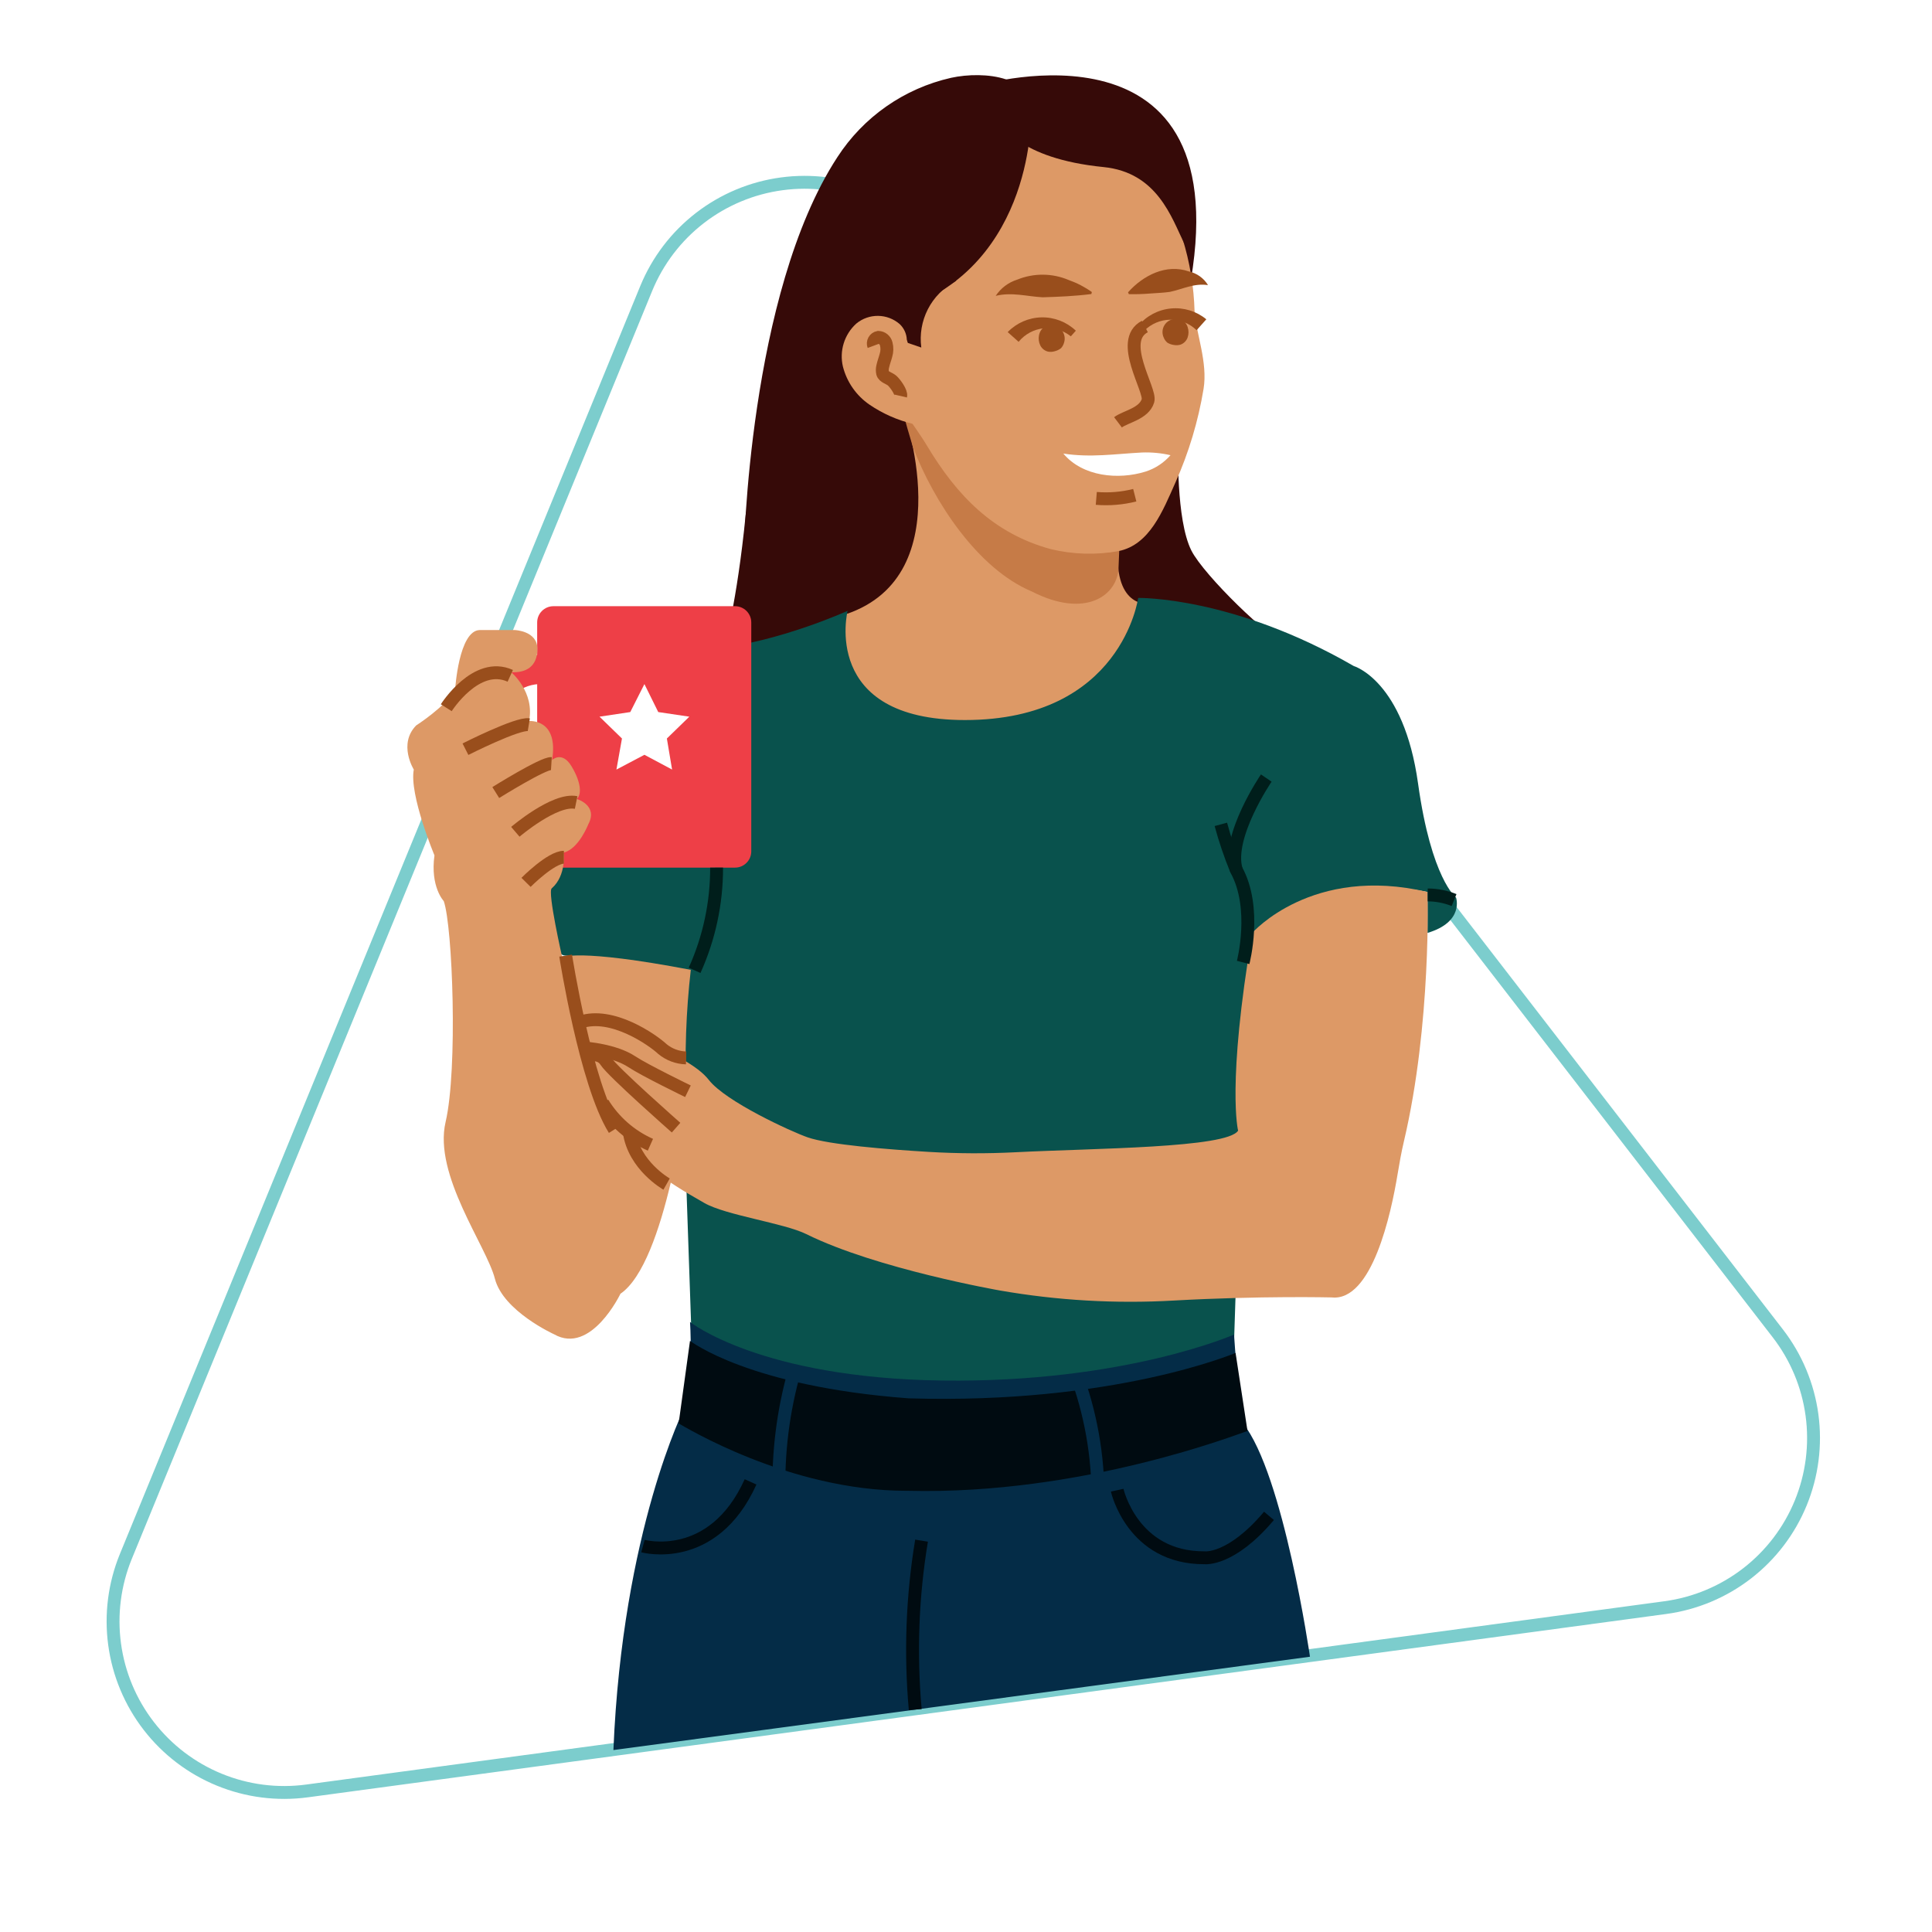 <svg width="180" height="180" viewBox="0 0 180 180" fill="none" xmlns="http://www.w3.org/2000/svg">
<rect width="180" height="180" fill="white"/>
<path d="M28.609 166.857L155.152 149.778C157.926 149.404 160.552 148.306 162.767 146.595C164.981 144.884 166.707 142.621 167.769 140.031C168.832 137.442 169.194 134.619 168.82 131.846C168.446 129.072 167.348 126.446 165.637 124.231L87.575 23.181C85.864 20.966 83.6 19.241 81.011 18.178C78.422 17.116 75.599 16.753 72.825 17.128C70.052 17.502 67.426 18.6 65.211 20.311C62.996 22.022 61.271 24.285 60.208 26.874L11.727 145.003C10.665 147.592 10.302 150.416 10.677 153.189C11.051 155.963 12.149 158.589 13.86 160.803C15.57 163.018 17.834 164.744 20.423 165.806C23.012 166.869 25.835 167.231 28.609 166.857Z" fill="white" stroke="#7CCDCD" stroke-width="1.2" stroke-miterlimit="10"/>
<path d="M109.771 41.513C109.771 41.513 109.551 48.397 110.991 51.279C112.157 53.609 118.495 59.715 119.591 59.768C119.591 59.768 110.301 56.069 107.047 56.25C103.793 56.43 101.978 54.342 103.642 50.062C105.307 45.781 109.771 41.513 109.771 41.513Z" fill="#360A08"/>
<path d="M86.046 23.256C86.046 23.256 84.356 27.511 85.504 30.317C85.055 30.869 84.52 31.345 83.92 31.725C80.892 34.013 82.185 37.627 87.561 39.102C87.561 39.102 95.157 55.671 78.808 57.228C78.808 57.228 70.284 62.202 67.453 60.365C67.453 60.365 68.663 56.172 69.473 47.962L74.492 25.191L86.046 23.256Z" fill="#360A08"/>
<path d="M84.114 38.126C84.114 38.126 89.738 53.56 78.808 57.228C78.808 57.228 74.524 68.994 90.527 68.994C106.529 68.994 107.043 56.25 107.043 56.25C107.043 56.25 103.546 56.744 104.214 50.362C104.214 50.362 95.567 55.537 84.114 38.126Z" fill="#DD9966"/>
<path d="M91.365 7.915C91.365 7.915 115.938 0.69 110.73 27.321L91.365 7.915Z" fill="#360A08"/>
<path d="M104.366 49.065L104.217 52.757C104.217 55.442 101.182 57.697 96.129 55.106C91.096 53 87.009 46.756 85.057 41.661C85.057 41.661 84.094 38.5 83.922 37.524H85.303L104.366 49.065Z" fill="#C67B47"/>
<path d="M99.037 10.134C103.965 10.95 108.482 17.632 110.169 22.216C110.855 24.421 111.233 26.711 111.295 29.019C111.438 31.076 112.541 33.773 112.132 36.238C111.636 39.237 110.758 42.161 109.52 44.937C108.337 47.592 107.118 50.758 104.213 51.344C102.126 51.721 99.984 51.66 97.921 51.166C92.563 49.715 89.151 46.182 86.357 41.511C85.129 39.459 83.036 37.086 82.612 34.742C82.165 31.767 82.117 28.744 82.468 25.756C82.656 23.597 82.667 20.712 83.396 18.658C84.849 14.564 87.882 10.737 91.091 9.82C94.329 8.895 96.056 8.581 99.037 10.134" fill="#DD9966"/>
<path d="M96.044 10.987C96.044 10.987 96.224 25.772 82.633 29.25C72.853 31.753 70.332 51.587 70.332 51.587H69.301C69.301 51.587 69.709 27.383 78.006 14.658C80.435 10.895 84.244 8.235 88.613 7.249C91.653 6.584 96.762 7.066 96.044 10.987Z" fill="#360A08"/>
<path d="M93.323 11.504C93.323 11.504 94.783 14.764 102.814 15.565C107.821 16.064 109.153 20.273 110.337 22.698L109.122 17.628L101.311 8.79L89.738 8.431L93.323 11.504Z" fill="#360A08"/>
<path d="M106.04 55.708C106.04 55.708 114.855 55.538 126.126 62.052C126.126 62.052 130.78 63.394 132.118 73.004C133.354 81.884 135.659 83.628 135.659 83.628C135.659 83.628 136.436 85.893 132.996 86.918L132.997 83.105C130.162 82.525 127.236 82.566 124.419 83.222C121.602 83.879 118.96 85.138 116.674 86.911C116.674 86.911 114.625 100.598 115.65 104.404L114.965 125.264C114.965 125.264 97.855 131.25 86.044 131.17C66.162 131.036 64.414 124.093 64.414 124.093L63.922 109.818C63.922 109.818 63.389 92.4 64.195 90.863C64.195 90.863 55.631 89.107 52.703 89.033C49.775 88.96 50.068 72.931 56.07 65.904C56.07 65.904 60.3 61.104 66.463 60.455C72.627 59.805 78.969 56.911 78.969 56.911C78.969 56.911 76.425 67.085 89.899 67.085C104.525 67.085 106.04 55.708 106.04 55.708Z" fill="#09524D"/>
<path d="M116.678 86.911C116.678 86.911 122.236 80.561 133 83.105C133 83.105 133.382 95.377 130.802 106.325C130.561 107.349 130.377 108.382 130.206 109.419C129.609 113.048 127.833 121.283 124.068 120.878C124.068 120.878 117.482 120.717 109.359 121.169C103.942 121.478 98.507 121.165 93.162 120.233C93.162 120.233 81.688 118.23 75.126 114.981C73.034 113.945 67.647 113.236 65.62 112.079C61.726 109.855 59.448 108.382 58.775 105.593L56.876 103.095L54.842 95.725C54.842 95.725 54.201 93.904 58.505 96.055C62.808 98.207 65.005 99.286 66.046 100.622C67.617 102.637 73.73 105.437 75.246 105.964C77.238 106.656 82.687 107.089 86.526 107.319C89.221 107.479 91.923 107.49 94.619 107.352C101.964 106.976 114.325 106.968 115.351 105.339C115.351 105.339 114.274 101.067 116.678 86.911Z" fill="#DD9966"/>
<path d="M51.562 80.835H68.479C69.316 80.835 69.994 80.156 69.994 79.32V57.993C69.994 57.156 69.316 56.478 68.479 56.478H51.562C50.726 56.478 50.047 57.156 50.047 57.993V79.32C50.047 80.156 50.726 80.835 51.562 80.835Z" fill="#EE3F47"/>
<path d="M49.843 74.012C48.671 74.033 47.525 73.672 46.576 72.985C45.185 71.942 44.427 70.231 44.322 67.9C44.22 65.637 44.814 63.867 46.088 62.641C47.381 61.504 49.069 60.921 50.788 61.019L50.562 63.733L50.675 62.376L50.572 63.733C49.623 63.69 48.691 64.005 47.963 64.615C47.287 65.276 46.978 66.34 47.042 67.778C47.108 69.246 47.496 70.262 48.196 70.795C48.887 71.236 49.723 71.389 50.526 71.224L51.159 73.872C50.727 73.968 50.285 74.015 49.843 74.012Z" fill="#EE3F47"/>
<path d="M61.328 66.341L64.223 66.771L62.131 68.805L62.617 71.699L60.039 70.323L57.431 71.699L57.947 68.805L55.855 66.771L58.721 66.341L60.039 63.734L61.328 66.341Z" fill="white"/>
<path d="M64.36 90.358C63.913 94.266 63.776 98.203 63.953 102.133C63.953 102.133 62.064 117.647 57.806 120.535C57.806 120.535 55.066 126.275 51.623 124.312C51.623 124.312 46.883 122.165 46.106 119.128C45.328 116.092 40.367 109.464 41.514 104.54C42.662 99.615 42.171 86.285 41.343 83.953C41.343 83.953 40.07 82.62 40.478 79.694C40.478 79.694 38.108 74.029 38.552 71.697C38.552 71.697 37.071 69.327 38.774 67.587C38.774 67.587 41.551 65.809 42.403 64.254C42.403 64.254 42.736 58.737 44.699 58.7H47.957C47.957 58.7 50.068 58.766 50.068 60.455C50.068 62.144 48.957 62.699 47.624 62.625C47.624 62.625 49.845 64.476 49.29 67.179C49.29 67.179 52.067 66.92 51.438 70.808C51.438 70.808 52.363 69.919 53.252 71.4C54.141 72.881 54.215 74.029 53.733 74.436C53.733 74.436 55.767 75.029 54.806 76.806C54.806 76.806 53.918 79.102 52.511 79.435C52.511 79.435 52.796 81.552 51.401 82.768C50.995 83.121 52.384 89.203 52.384 89.203C52.384 89.203 53.659 88.322 64.36 90.358Z" fill="#DD9966"/>
<path d="M52.701 89.034C52.701 89.034 54.56 100.937 57.239 105.233" stroke="#994E1C" stroke-width="1.2" stroke-miterlimit="10"/>
<path d="M63.923 98.563C63.114 98.543 62.335 98.251 61.712 97.734C60.828 96.905 57.021 94.217 54.06 95.229" stroke="#994E1C" stroke-width="1.2" stroke-miterlimit="10"/>
<path d="M62.105 110.318C62.105 110.318 59.065 108.604 58.623 105.454" stroke="#994E1C" stroke-width="1.2" stroke-miterlimit="10"/>
<path d="M60.597 106.654C58.758 105.837 57.21 104.482 56.158 102.766" stroke="#994E1C" stroke-width="1.2" stroke-miterlimit="10"/>
<path d="M62.988 105.06C62.988 105.06 57.093 99.872 56.448 98.877C56.281 98.605 56.015 98.407 55.706 98.324C55.397 98.241 55.069 98.28 54.787 98.432" stroke="#994E1C" stroke-width="1.2" stroke-miterlimit="10"/>
<path d="M64.094 101.67C64.094 101.67 60.055 99.709 58.888 98.932C57.241 97.837 54.562 97.653 54.562 97.653" stroke="#994E1C" stroke-width="1.2" stroke-miterlimit="10"/>
<path d="M43.365 69.802C43.365 69.802 48.214 67.344 49.268 67.519" stroke="#994E1C" stroke-width="1.2" stroke-miterlimit="10"/>
<path d="M46.19 73.84C46.19 73.84 50.591 71.09 51.371 71.139" stroke="#994E1C" stroke-width="1.2" stroke-miterlimit="10"/>
<path d="M48.014 77.497C48.014 77.497 51.681 74.361 53.677 74.768" stroke="#994E1C" stroke-width="1.2" stroke-miterlimit="10"/>
<path d="M49.01 82.208C49.01 82.208 51.328 79.868 52.534 79.868" stroke="#994E1C" stroke-width="1.2" stroke-miterlimit="10"/>
<path d="M41.578 65.937C41.578 65.937 44.365 61.527 47.54 62.965" stroke="#994E1C" stroke-width="1.2" stroke-miterlimit="10"/>
<path d="M64.289 123.166C64.289 123.166 64.612 127.805 63.795 131.12C63.795 131.12 58 142.543 57.15 163.049L122.047 154.353C122.047 154.353 119.59 137.317 115.798 132.596C115.798 132.596 115.188 127.867 114.972 124.337C114.972 124.337 104.755 128.849 87.792 128.622C70.83 128.395 64.289 123.166 64.289 123.166Z" fill="#042C47"/>
<path d="M84.454 138.894C73.483 138.894 63.754 132.895 63.227 132.619L64.285 124.926C64.397 124.984 69.79 129.174 84.654 130.28C84.687 130.282 84.622 130.279 84.654 130.28C103.768 130.854 114.951 126.102 115.116 126.05L116.226 133.317C115.503 133.544 100.866 139.303 84.584 138.894C84.541 138.893 84.497 138.894 84.454 138.894Z" fill="#000B11"/>
<path d="M59.902 144.044C59.902 144.044 66.411 145.838 69.929 138.063" stroke="#000B11" stroke-width="1.2" stroke-miterlimit="10"/>
<path d="M104.086 138.837C104.086 138.837 105.493 145.163 112.213 145.134C112.213 145.134 114.675 145.451 118.228 141.229" stroke="#000B11" stroke-width="1.2" stroke-miterlimit="10"/>
<path d="M85.858 143.54C84.997 148.741 84.799 154.03 85.271 159.281" stroke="#000B11" stroke-width="1.2" stroke-miterlimit="10"/>
<path d="M74.062 127.571C72.951 131.438 72.453 135.455 72.588 139.476" stroke="#042C47" stroke-width="1.2" stroke-miterlimit="10"/>
<path d="M100.439 128.518C101.776 132.34 102.401 136.375 102.283 140.423" stroke="#042C47" stroke-width="1.2" stroke-miterlimit="10"/>
<path d="M64.715 90.405C66.073 87.397 66.772 84.134 66.764 80.834L64.715 90.405Z" fill="#09524D"/>
<path d="M64.715 90.405C66.073 87.397 66.772 84.134 66.764 80.834" stroke="#001E1B" stroke-width="1.2" stroke-miterlimit="10"/>
<path d="M113.744 76.804C114.133 78.244 114.612 79.659 115.179 81.039C117.148 84.605 115.821 89.668 115.821 89.668" fill="#09524D"/>
<path d="M113.744 76.804C114.133 78.244 114.612 79.659 115.179 81.039C117.148 84.605 115.821 89.668 115.821 89.668" stroke="#001E1B" stroke-width="1.2" stroke-miterlimit="10"/>
<path d="M117.976 72.489C117.976 72.489 114.262 77.924 115.179 81.039L117.976 72.489Z" fill="#09524D"/>
<path d="M117.976 72.489C117.976 72.489 114.262 77.924 115.179 81.039" stroke="#001E1B" stroke-width="1.2" stroke-miterlimit="10"/>
<path d="M133.016 83.378C133.857 83.381 134.691 83.544 135.472 83.858L133.016 83.378Z" fill="#09524D"/>
<path d="M133.016 83.378C133.857 83.381 134.691 83.544 135.472 83.858" stroke="#001E1B" stroke-width="1.2" stroke-miterlimit="10"/>
<path d="M78.701 29.723C78.701 29.723 82.194 29.193 83.921 31.725L85.835 32.379C85.671 31.158 85.883 29.915 86.443 28.818C87.003 27.72 87.884 26.819 88.969 26.235C90.385 25.427 78.701 29.723 78.701 29.723Z" fill="#360A08"/>
<path d="M84.485 31.639C84.46 31.087 84.22 30.567 83.817 30.19C83.258 29.707 82.546 29.437 81.807 29.429C81.068 29.421 80.35 29.675 79.781 30.146C79.232 30.642 78.827 31.276 78.608 31.982C78.388 32.688 78.363 33.44 78.534 34.16C78.903 35.602 79.784 36.862 81.012 37.703C82.234 38.534 83.596 39.138 85.031 39.488C85.618 39.67 86.227 39.775 86.841 39.799" fill="#DD9966"/>
<path d="M81.4 32.211C81.37 32.131 81.357 32.046 81.363 31.961C81.369 31.876 81.393 31.794 81.435 31.719C81.476 31.645 81.533 31.581 81.602 31.531C81.671 31.481 81.75 31.447 81.834 31.431C82.004 31.438 82.168 31.499 82.299 31.607C82.431 31.715 82.525 31.863 82.565 32.028C82.658 32.38 82.65 32.751 82.544 33.099C82.454 33.447 82.319 33.781 82.244 34.134C82.19 34.341 82.186 34.558 82.232 34.767C82.33 35.13 82.864 35.232 83.126 35.469C83.389 35.706 84 36.531 83.915 36.896" stroke="#994E1C" stroke-width="1.2" stroke-miterlimit="10"/>
<path d="M99.068 42.257C101.61 42.654 103.892 42.289 106.403 42.158C107.294 42.126 108.185 42.21 109.054 42.41C108.433 43.119 107.632 43.646 106.735 43.935C104.198 44.727 100.863 44.412 99.068 42.257Z" fill="white"/>
<path d="M109.486 29.719C109.284 29.725 109.088 29.781 108.913 29.883C108.739 29.984 108.592 30.127 108.487 30.299C108.381 30.47 108.32 30.666 108.309 30.867C108.297 31.068 108.336 31.269 108.421 31.452C108.493 31.635 108.61 31.798 108.761 31.926C108.947 32.04 109.156 32.113 109.373 32.141C109.573 32.177 109.779 32.167 109.974 32.113C110.129 32.059 110.27 31.972 110.386 31.857C110.502 31.741 110.592 31.602 110.647 31.448C110.755 31.137 110.758 30.799 110.656 30.487C110.627 30.397 110.589 30.311 110.542 30.228C110.441 30.044 110.285 29.896 110.095 29.805C109.906 29.714 109.693 29.683 109.486 29.719L109.486 29.719Z" fill="#994E1C"/>
<path d="M97.877 30.331C98.078 30.315 98.279 30.348 98.464 30.429C98.649 30.51 98.811 30.635 98.935 30.793C99.06 30.952 99.143 31.139 99.177 31.338C99.212 31.536 99.197 31.74 99.133 31.931C99.082 32.122 98.984 32.297 98.85 32.442C98.677 32.576 98.478 32.673 98.266 32.725C98.071 32.784 97.866 32.798 97.665 32.766C97.505 32.73 97.356 32.659 97.227 32.558C97.098 32.457 96.993 32.329 96.921 32.182C96.778 31.886 96.736 31.551 96.802 31.228C96.821 31.136 96.849 31.046 96.886 30.959C96.965 30.764 97.104 30.599 97.281 30.487C97.459 30.375 97.667 30.32 97.877 30.331H97.877Z" fill="#994E1C"/>
<path d="M106.662 30.42C104.128 31.748 107.26 36.335 106.954 37.335C106.582 38.551 104.867 38.812 104.16 39.347" stroke="#994E1C" stroke-width="1.2" stroke-miterlimit="10"/>
<path d="M106.059 30.336C106.823 29.423 107.918 28.849 109.104 28.739C110.289 28.629 111.471 28.992 112.39 29.749L111.484 30.765C110.828 30.128 109.946 29.776 109.032 29.786C108.117 29.797 107.243 30.169 106.602 30.821L106.059 30.336H106.059Z" fill="#994E1C"/>
<path d="M99.765 31.336C99.051 30.762 98.139 30.493 97.228 30.589C96.316 30.684 95.48 31.137 94.901 31.847L93.885 30.941C94.712 30.087 95.843 29.593 97.032 29.568C98.222 29.544 99.373 29.99 100.234 30.81L99.765 31.336Z" fill="#994E1C"/>
<path d="M102.139 46.434C103.342 46.534 104.553 46.434 105.723 46.137" stroke="#994E1C" stroke-width="1.2" stroke-miterlimit="10"/>
<path d="M105.096 27.235C106.498 25.661 108.653 24.551 110.768 25.291C111.135 25.372 111.482 25.527 111.788 25.745C112.094 25.964 112.352 26.242 112.548 26.563C111.227 26.365 110.195 26.945 108.99 27.195C108.412 27.279 107.801 27.296 107.171 27.345C106.507 27.4 105.84 27.42 105.174 27.407L105.096 27.235H105.096Z" fill="#994E1C"/>
<path d="M101.679 27.394C100.13 27.593 98.65 27.651 97.143 27.698C95.663 27.618 94.285 27.197 92.766 27.564C93.241 26.845 93.95 26.311 94.772 26.053C95.535 25.742 96.352 25.585 97.175 25.592C97.999 25.598 98.813 25.767 99.57 26.09C100.338 26.36 101.064 26.737 101.726 27.21L101.679 27.394V27.394Z" fill="#994E1C"/>
</svg>
